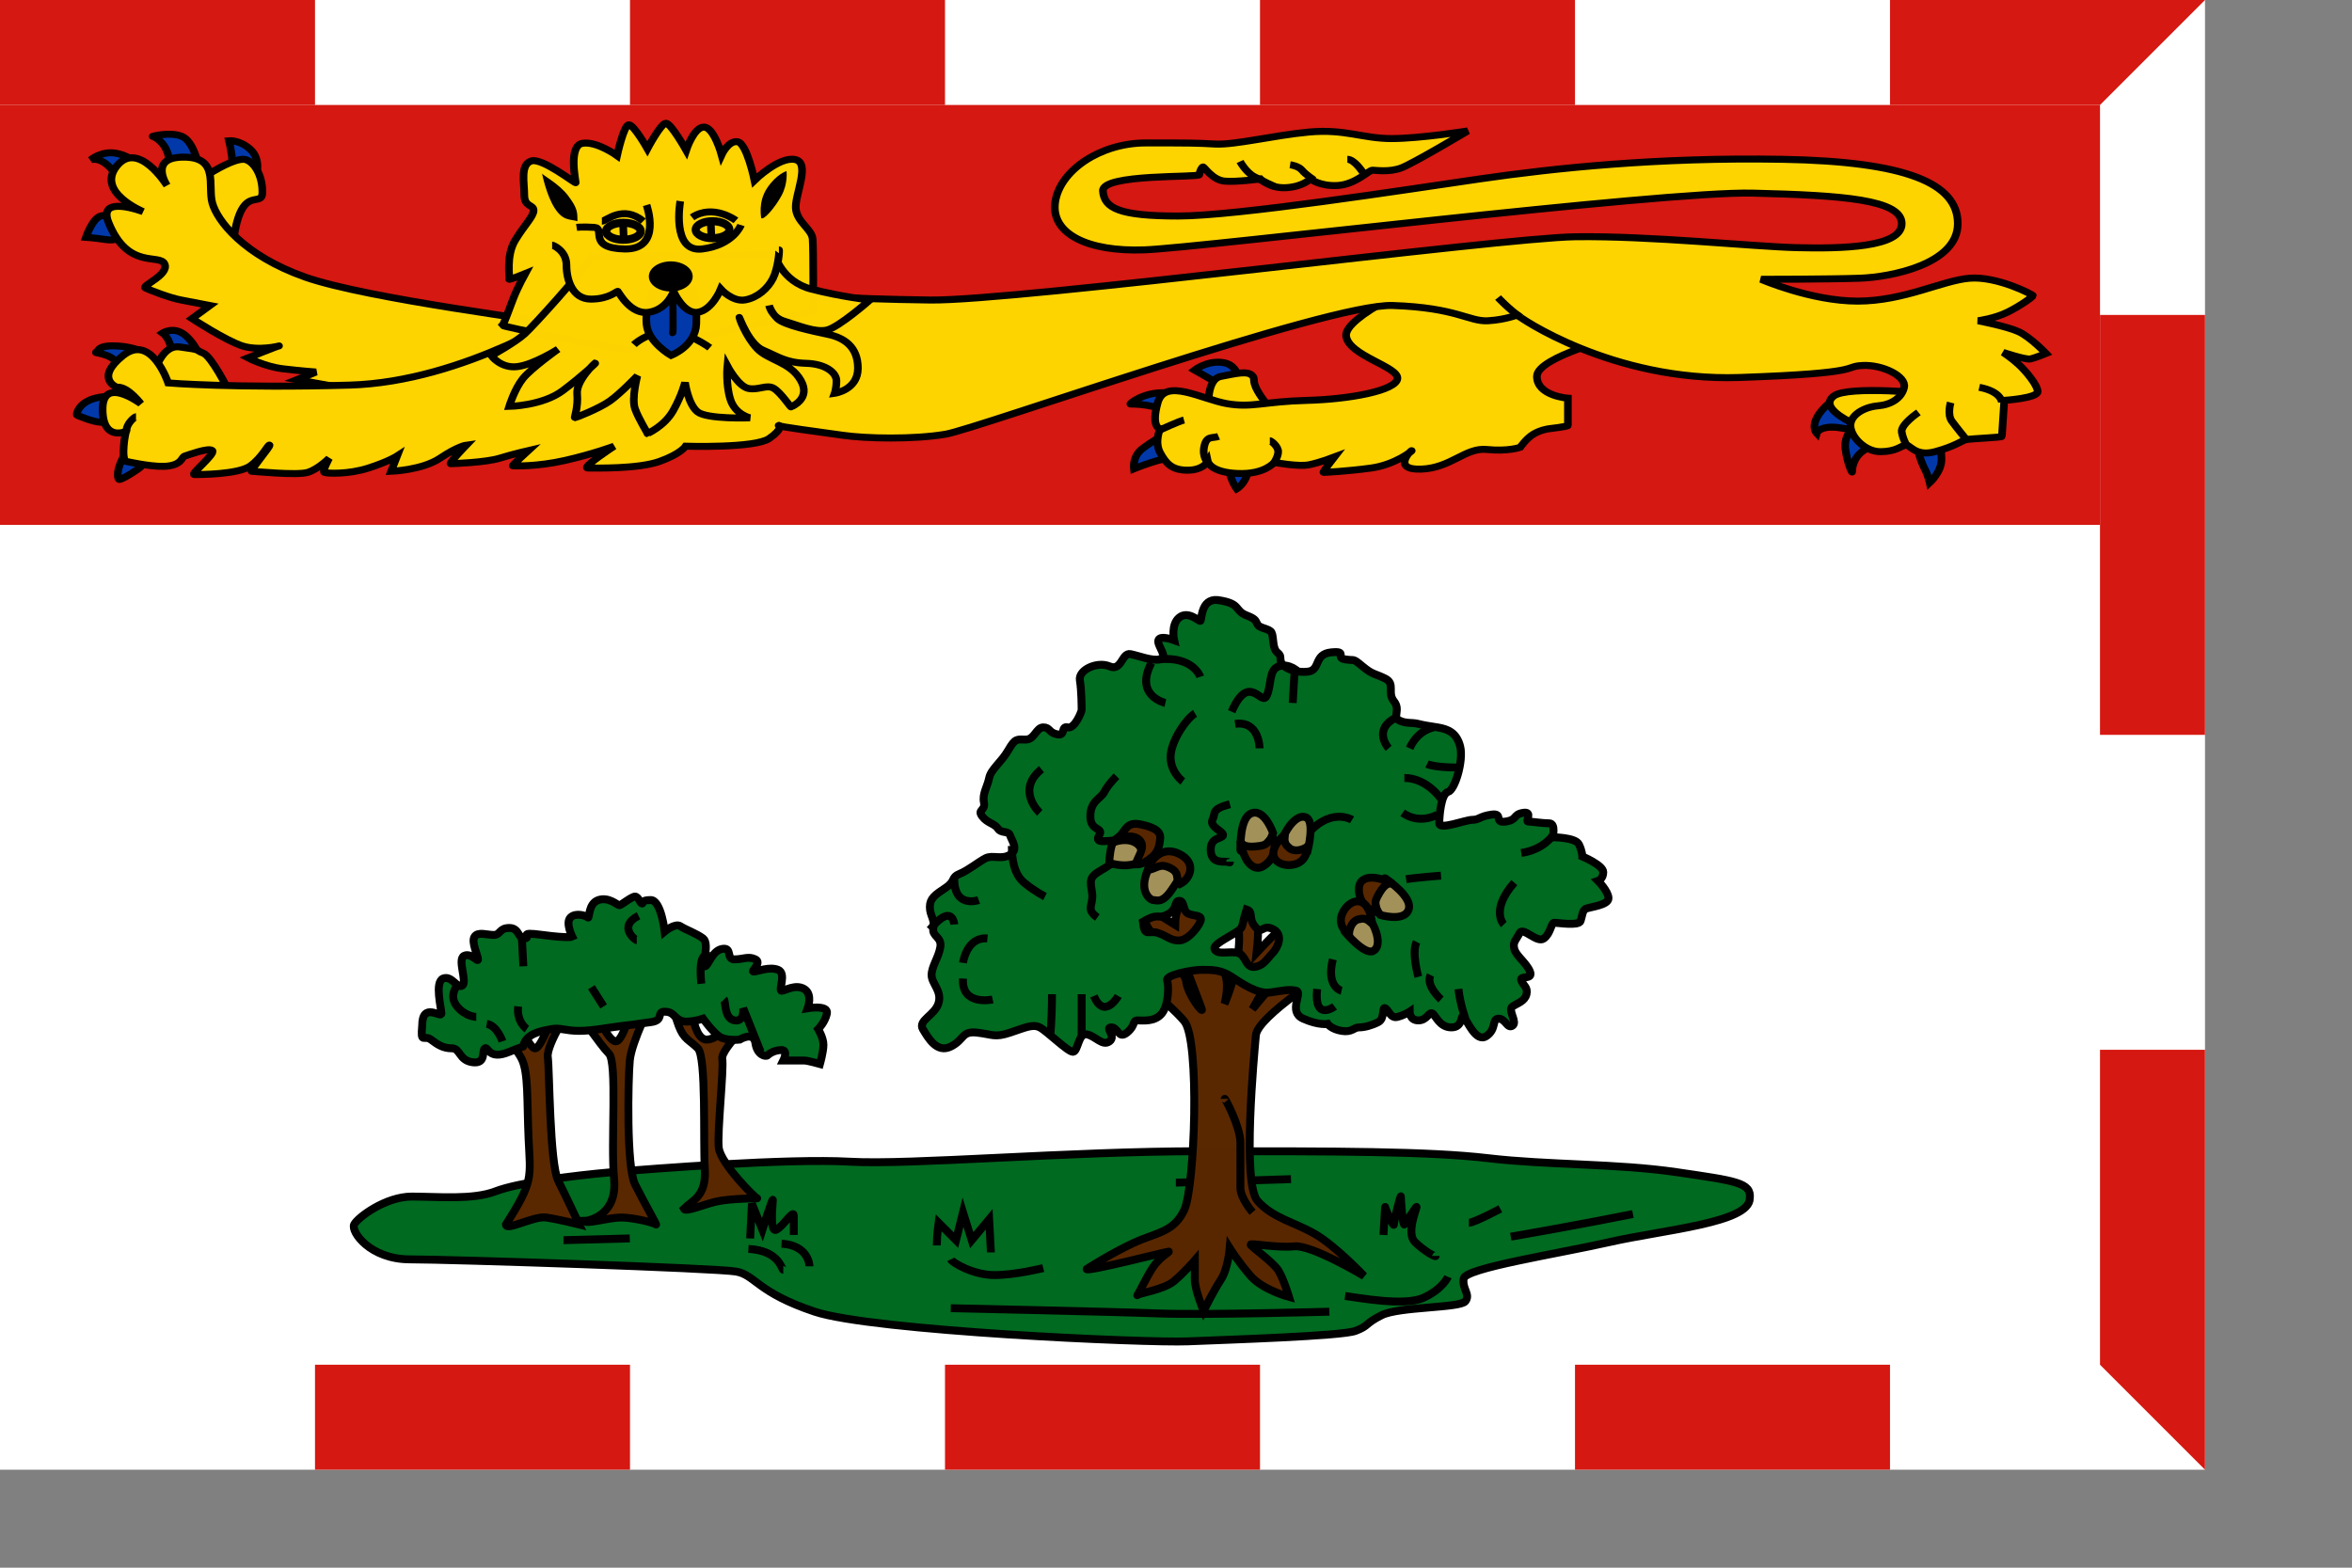 <?xml version="1.0" encoding="UTF-8" standalone="no"?>
<!DOCTYPE svg PUBLIC "-//W3C//DTD SVG 20010904//EN"
"http://www.w3.org/TR/2001/REC-SVG-20010904/DTD/svg10.dtd">
<!-- Created with Sodipodi ("http://www.sodipodi.com/") -->
<svg
   id="svg548"
   sodipodi:version="0.32"
   width="210mm"
   height="140mm"
   sodipodi:docbase="/home/scarlet/art"
   sodipodi:docname="canada_prince_edward_island.svg"
   xmlns="http://www.w3.org/2000/svg"
   xmlns:sodipodi="http://sodipodi.sourceforge.net/DTD/sodipodi-0.dtd"
   xmlns:inkscape="http://www.inkscape.org/namespaces/inkscape"
   xmlns:xlink="http://www.w3.org/1999/xlink"
   inkscape:version="0.39"
   xmlns:rdf="http://www.w3.org/1999/02/22-rdf-syntax-ns#"
   xmlns:cc="http://web.resource.org/cc/"
   xmlns:dc="http://purl.org/dc/elements/1.1/">
  <rect width="100%" height="100%" fill="#808080" stroke="none"/>
  <defs
     id="defs550" />
  <sodipodi:namedview
     id="base"
     showgrid="false"
     snaptogrid="false"
     inkscape:zoom="0.91470239"
     inkscape:cx="297.63779"
     inkscape:cy="198.42520"
     inkscape:window-width="640"
     inkscape:window-height="527"
     inkscape:window-x="0"
     inkscape:window-y="25" />
  <rect
     style="font-size:12;fill:#ffffff;fill-rule:evenodd;stroke-width:1pt;fill-opacity:1;"
     id="rect687"
     width="744.094"
     height="496.063"
     x="0"
     y="-0" />
  <g
     id="g819"
     transform="matrix(2,0,0,2,4.599997e-5,-14.173)">
    <rect
       style="font-size:12;fill:#d51810;fill-rule:evenodd;stroke-width:1pt;fill-opacity:0.996;"
       id="rect807"
       width="53.15"
       height="17.717"
       x="53.15"
       y="237.402" />
    <rect
       style="font-size:12;fill:#d51810;fill-rule:evenodd;stroke-width:1pt;fill-opacity:0.996;"
       id="rect808"
       width="53.15"
       height="17.717"
       x="159.449"
       y="237.402" />
    <rect
       style="font-size:12;fill:#d51810;fill-rule:evenodd;stroke-width:1pt;fill-opacity:0.996;"
       id="rect809"
       width="53.15"
       height="17.717"
       x="265.748"
       y="237.402" />
    <path
       style="font-size:12;fill:#d51810;fill-rule:evenodd;stroke-width:1pt;fill-opacity:0.996;"
       d="M 354.331 184.252 L 354.331 237.402 L 372.047 255.118 L 372.047 184.252 L 354.331 184.252 z "
       id="path811"
       sodipodi:nodetypes="ccccc" />
    <rect
       style="font-size:12;fill:#d51810;fill-rule:evenodd;stroke-width:1pt;fill-opacity:0.996;"
       id="rect812"
       width="17.717"
       height="70.866"
       x="354.331"
       y="60.236" />
    <path
       style="font-size:12;fill:#d51810;fill-rule:evenodd;stroke-width:1pt;fill-opacity:0.996;"
       d="M 318.898 -28.346 L 318.898 -10.63 L 354.331 -10.63 L 372.047 -28.346 L 318.898 -28.346 z "
       id="path814"
       sodipodi:nodetypes="ccccc"
       transform="translate(-3.814697e-4,35.433)" />
    <rect
       style="font-size:12;fill:#d51810;fill-rule:evenodd;stroke-width:1pt;fill-opacity:0.996;"
       id="rect815"
       width="53.15"
       height="17.717"
       x="212.598"
       y="7.087" />
    <rect
       style="font-size:12;fill:#d51810;fill-rule:evenodd;stroke-width:1pt;fill-opacity:0.996;"
       id="rect816"
       width="53.15"
       height="17.717"
       x="106.299"
       y="7.087" />
    <rect
       style="font-size:12;fill:#d51810;fill-rule:evenodd;stroke-width:1pt;fill-opacity:0.996;"
       id="rect817"
       width="53.15"
       height="17.717"
       x="-0"
       y="7.087" />
    <rect
       style="font-size:12;fill:#d51810;fill-rule:evenodd;stroke-width:1pt;fill-opacity:0.996;"
       id="rect818"
       width="354.331"
       height="70.866"
       x="-0"
       y="24.803" />
  </g>
  <g
     id="g605"
     transform="matrix(1.933,0,0,1.769,0.832,6.648)">
    <path
       style="fill:#0139ab;fill-opacity:1;fill-rule:evenodd;stroke:#000000;stroke-width:1pt;stroke-linecap:butt;stroke-linejoin:miter;stroke-opacity:1;"
       d="M 333.802,77.447 C 333.802,80.979 334.98,84.512 335.569,85.689 C 336.157,86.867 336.452,88.338 336.452,88.338 C 336.452,88.338 338.512,86.278 338.512,83.923 C 338.512,81.568 337.923,78.33 337.923,78.33"
       id="path595" />
    <path
       style="fill:#0139ab;fill-opacity:1;fill-rule:evenodd;stroke:#000000;stroke-width:1pt;stroke-linecap:butt;stroke-linejoin:miter;stroke-opacity:1;"
       d="M 323.206,77.447 C 323.206,77.742 321.439,79.213 321.734,81.862 C 322.028,84.512 322.911,86.572 322.911,86.278 C 322.911,85.984 322.911,83.629 324.972,82.157 C 327.032,80.685 330.27,79.802 330.27,79.802"
       id="path594" />
    <path
       style="fill:#0139ab;fill-opacity:1;fill-rule:evenodd;stroke:#000000;stroke-width:1pt;stroke-linecap:butt;stroke-linejoin:miter;stroke-opacity:1;"
       d="M 321.145,71.266 C 314.375,76.27 316.73,78.919 316.73,78.919 C 316.73,78.919 317.024,77.742 319.379,77.742 C 321.734,77.742 326.149,79.213 326.149,79.213"
       id="path593" />
    <path
       style="fill:#0139ab;fill-opacity:1;fill-rule:evenodd;stroke:#000000;stroke-width:1pt;stroke-linecap:butt;stroke-linejoin:miter;stroke-opacity:1;"
       d="M 213.999,81.862 C 213.41,86.572 215.47,89.516 215.47,89.516 C 215.47,89.516 217.825,88.044 217.531,84.217 C 217.236,80.391 215.765,78.33 215.765,78.33"
       id="path592" />
    <path
       style="fill:#0139ab;fill-opacity:1;fill-rule:evenodd;stroke:#000000;stroke-width:1pt;stroke-linecap:butt;stroke-linejoin:miter;stroke-opacity:1;"
       d="M 203.402,78.919 C 203.107,78.919 200.752,80.391 198.986,81.862 C 197.22,83.334 197.514,85.689 197.514,85.689 C 197.514,85.689 202.813,83.334 204.579,83.629 C 206.345,83.923 207.228,85.1 207.228,85.1"
       id="path591" />
    <path
       style="fill:#0139ab;fill-opacity:1;fill-rule:evenodd;stroke:#000000;stroke-width:1pt;stroke-linecap:butt;stroke-linejoin:miter;stroke-opacity:1;"
       d="M 205.168,71.56 C 200.164,70.088 196.631,73.326 196.926,73.326 C 197.22,73.326 201.93,73.326 202.813,75.092 C 203.696,76.858 206.051,78.919 206.051,78.919"
       id="path590" />
    <path
       style="fill:#0139ab;fill-opacity:1;fill-rule:evenodd;stroke:#000000;stroke-width:1pt;stroke-linecap:butt;stroke-linejoin:miter;stroke-opacity:1;"
       d="M 216.059,68.028 C 215.47,68.028 215.47,65.673 212.821,65.379 C 210.172,65.084 208.111,66.85 208.111,66.85 C 208.111,66.85 213.704,70.383 213.999,70.383 C 214.293,70.383 216.059,68.616 216.059,68.028 z "
       id="path589" />
    <path
       style="fill:#0139ab;fill-opacity:1;fill-rule:evenodd;stroke:#000000;stroke-width:1pt;stroke-linecap:butt;stroke-linejoin:miter;stroke-opacity:1;"
       d="M 40.068,29.652 C 40.484,27.155 39.547,23.096 39.547,23.096 C 39.547,23.096 41.42,22.888 43.294,24.761 C 45.167,26.634 44.334,29.652 44.334,29.652"
       id="path604" />
    <path
       style="fill:#0139ab;fill-opacity:1;fill-rule:evenodd;stroke:#000000;stroke-width:1pt;stroke-linecap:butt;stroke-linejoin:miter;stroke-opacity:1;"
       d="M 29.14,28.716 C 29.556,23.616 26.33,22.263 26.226,22.263 C 26.122,22.263 29.244,21.327 31.326,22.263 C 33.407,23.2 34.239,27.883 34.239,27.883"
       id="path603" />
    <path
       style="fill:#0139ab;fill-opacity:1;fill-rule:evenodd;stroke:#000000;stroke-width:1pt;stroke-linecap:butt;stroke-linejoin:miter;stroke-opacity:1;"
       d="M 20.19,30.277 C 17.692,25.698 15.403,26.738 15.403,26.738 C 15.403,26.738 17.276,24.969 19.878,25.49 C 22.479,26.01 24.769,28.404 24.769,28.299"
       id="path602" />
    <path
       style="fill:#0139ab;fill-opacity:1;fill-rule:evenodd;stroke:#000000;stroke-width:1pt;stroke-linecap:butt;stroke-linejoin:miter;stroke-opacity:1;"
       d="M 22.688,40.476 C 20.398,41.725 19.774,42.245 17.9,41.933 C 16.027,41.621 14.57,41.517 14.57,41.517 C 14.57,41.517 15.715,37.874 17.172,37.458 C 18.629,37.041 21.231,37.146 21.231,37.146"
       id="path601" />
    <path
       style="fill:#0139ab;fill-opacity:1;fill-rule:evenodd;stroke:#000000;stroke-width:1pt;stroke-linecap:butt;stroke-linejoin:miter;stroke-opacity:1;"
       d="M 29.436,63.318 C 29.436,60.963 27.964,59.786 27.964,59.786 C 27.964,59.786 30.025,58.314 32.085,60.374 C 34.146,62.435 35.029,65.673 35.029,65.673 L 35.029,65.673"
       id="path596" />
    <path
       style="fill:#0139ab;fill-opacity:1;fill-rule:evenodd;stroke:#000000;stroke-width:1pt;stroke-linecap:butt;stroke-linejoin:miter;stroke-opacity:1;"
       d="M 20.918,66.598 C 20.814,66.598 19.878,64.829 18.525,64.204 C 17.172,63.58 15.923,63.476 16.339,63.476 C 16.756,63.476 16.339,62.227 19.253,62.227 C 22.167,62.227 24.041,63.163 24.041,63.163"
       id="path600" />
    <path
       style="fill:#0139ab;fill-opacity:1;fill-rule:evenodd;stroke:#000000;stroke-width:1pt;stroke-linecap:butt;stroke-linejoin:miter;stroke-opacity:1;"
       d="M 19.774,71.906 C 13.425,71.489 12.801,75.34 13.009,75.444 C 13.217,75.548 15.611,76.693 17.068,76.797 C 18.525,76.901 19.774,76.797 19.774,76.797"
       id="path599" />
    <path
       style="fill:#0139ab;fill-opacity:1;fill-rule:evenodd;stroke:#000000;stroke-width:1pt;stroke-linecap:butt;stroke-linejoin:miter;stroke-opacity:1;"
       d="M 22.688,80.856 C 19.461,85.331 20.086,87.724 20.398,87.724 C 20.71,87.724 21.855,87.1 23.52,85.851 C 25.185,84.602 26.33,82.209 26.33,82.209"
       id="path598" />
    <path
       style="fill:#fdd400;fill-opacity:1;fill-rule:evenodd;stroke:#000000;stroke-width:1pt;stroke-linecap:butt;stroke-linejoin:miter;stroke-opacity:1;"
       d="M 25.315,71.266 C 25.609,71.266 26.787,61.846 30.908,62.435 C 35.029,63.024 33.557,63.024 35.029,63.612 C 36.5,64.201 39.444,70.677 39.444,70.677"
       id="path597"
       sodipodi:nodetypes="cccc" />
    <path
       style="fill:#fdd400;fill-opacity:1;fill-rule:evenodd;stroke:#000000;stroke-width:1pt;stroke-linecap:butt;stroke-linejoin:miter;stroke-opacity:1;"
       d="M 322.621,76.799 C 321.996,76.383 317.209,73.885 319.707,71.804 C 322.204,69.722 336.983,71.387 336.983,71.387"
       id="path577"
       sodipodi:nodetypes="ccc" />
    <path
       style="fill:#fdd400;fill-opacity:1;fill-rule:evenodd;stroke:#000000;stroke-width:1pt;stroke-linecap:butt;stroke-linejoin:miter;stroke-opacity:1;"
       d="M 225.418,76.175 C 223.753,75.55 221.88,75.342 219.798,72.012 C 217.717,68.681 218.966,68.681 218.133,67.849 C 217.301,67.016 215.635,67.433 212.721,68.057 C 209.807,68.681 210.64,75.342 210.64,75.342"
       id="path578" />
    <path
       style="fill:#fdd400;fill-opacity:1;fill-rule:evenodd;stroke:#000000;stroke-width:1pt;stroke-linecap:butt;stroke-linejoin:miter;stroke-opacity:1;"
       d="M 250.187,49.116 C 248.522,49.741 234.16,56.609 234.576,60.356 C 234.993,64.102 243.735,66.184 243.527,68.473 C 243.318,70.763 235.201,72.428 227.708,72.636 C 220.215,72.844 218.133,74.093 213.762,73.261 C 209.391,72.428 202.939,68.265 201.69,73.052 C 200.441,77.84 202.106,78.048 202.106,78.048 C 202.106,78.048 201.066,80.546 202.106,82.627 C 203.147,84.709 204.188,85.957 206.893,85.957 C 209.599,85.957 210.432,84.292 210.432,84.292 C 210.432,84.292 210.848,86.374 215.635,86.582 C 220.423,86.79 221.88,84.5 222.088,84.5 C 222.296,84.5 226.251,85.333 228.124,84.917 C 229.997,84.5 232.495,83.46 232.495,83.46 C 232.495,83.46 230.414,86.374 230.622,86.374 C 230.83,86.374 234.785,86.165 238.947,85.541 C 243.11,84.917 246.232,82.211 246.024,82.211 C 245.816,82.211 242.486,85.957 247.689,85.749 C 252.893,85.541 255.391,81.586 259.137,82.003 C 262.884,82.419 264.965,81.586 264.965,81.586 C 264.965,81.586 266.006,79.921 267.255,79.089 C 268.504,78.256 269.961,78.048 269.961,78.048 C 269.961,78.048 273.291,77.632 273.291,77.424 C 273.291,77.215 273.291,72.22 273.291,72.22 C 273.291,72.22 267.879,71.804 267.879,68.057 C 267.879,64.311 282.449,60.356 282.449,60.356 L 250.187,49.116 z "
       id="path579" />
    <path
       style="fill:#fdd400;fill-opacity:1;fill-rule:evenodd;stroke:#000000;stroke-width:1pt;stroke-linecap:butt;stroke-linejoin:miter;stroke-opacity:1;"
       d="M 39.963,46.618 C 40.796,29.551 45.375,36.628 45.375,32.881 C 45.375,29.134 43.502,26.637 42.045,26.637 C 38.715,26.637 30.389,33.714 30.389,33.714"
       id="path587"
       sodipodi:nodetypes="cccc" />
    <path
       style="fill:#fdd400;fill-opacity:1;fill-rule:evenodd;stroke:#000000;stroke-width:1pt;stroke-linecap:butt;stroke-linejoin:miter;stroke-opacity:1;"
       d="M 98.035,58.274 C 95.954,57.651 63.691,53.28 52.868,49.117 C 42.045,44.954 37.466,38.294 36.633,34.964 C 35.8,31.633 37.882,26.222 31.638,26.222 C 25.393,26.222 28.724,31.633 28.724,31.633 C 28.724,31.633 23.728,22.891 19.982,27.887 C 16.235,32.882 24.561,36.629 24.561,36.629 C 24.561,36.629 16.506,33.275 18.525,38.71 C 21.918,47.845 27.475,44.538 28.307,46.62 C 29.14,48.701 24.145,50.782 24.977,51.199 C 25.81,51.615 29.14,53.072 31.221,53.488 C 33.303,53.905 36.217,54.529 36.217,54.529 L 33.095,57.026 C 33.095,57.026 38.923,61.188 41.837,62.229 C 44.751,63.27 48.497,62.229 48.289,62.229 C 48.081,62.229 42.877,64.519 42.877,64.519 C 42.877,64.519 45.791,66.184 48.913,66.6 C 52.036,67.016 54.741,67.225 54.741,67.225 L 51.411,68.681 L 96.37,77.632 L 98.035,58.274 z "
       id="path572"
       sodipodi:nodetypes="cccccccsccccccccccccc" />
    <path
       style="fill:#fdd400;fill-opacity:1;fill-rule:evenodd;stroke:#000000;stroke-width:1pt;stroke-linecap:butt;stroke-linejoin:miter;stroke-opacity:1;"
       d="M 100.949,54.944 C 99.908,55.152 80.759,69.098 60.569,69.722 C 40.38,70.347 28.932,69.306 28.932,69.306 C 28.932,69.306 26.018,59.731 21.022,64.102 C 16.027,68.473 19.982,70.138 19.982,70.138 C 19.982,70.138 20.814,69.93 22.063,70.971 C 23.312,72.012 24.145,73.261 24.145,73.261 C 24.145,73.261 17.484,67.849 17.484,74.301 C 17.484,80.754 21.855,78.464 21.647,78.464 C 21.439,78.464 20.606,84.084 21.647,84.292 C 22.688,84.5 26.85,85.541 29.14,85.125 C 31.43,84.709 31.221,83.46 31.846,83.251 C 32.47,83.043 36.009,81.586 36.633,82.211 C 37.258,82.835 32.678,86.79 33.511,86.79 C 34.343,86.79 41.212,86.79 43.294,85.125 C 45.375,83.46 46.416,80.962 46.624,81.17 C 46.832,81.378 43.086,86.165 43.502,86.165 C 43.918,86.165 51.411,86.998 53.284,86.374 C 55.158,85.749 57.031,83.668 57.031,83.668 C 57.031,83.668 55.782,86.165 56.198,86.374 C 56.615,86.582 60.361,86.79 63.9,85.541 C 67.438,84.292 68.895,83.251 68.895,83.251 L 67.854,86.165 C 67.854,86.165 73.266,85.957 76.388,83.668 C 79.51,81.378 80.967,81.17 80.967,81.17 C 80.967,81.17 77.845,84.709 78.261,84.709 C 78.678,84.709 84.298,84.5 86.795,83.668 C 89.293,82.835 91.791,82.211 91.791,82.211 C 91.791,82.211 88.877,85.125 89.085,85.125 C 89.293,85.125 93.248,85.333 98.243,84.084 C 103.239,82.835 106.777,81.378 106.777,81.378 C 106.777,81.378 100.949,85.541 102.198,85.541 C 103.447,85.541 110.94,85.749 114.686,84.292 C 118.433,82.835 119.266,81.378 119.266,81.378 C 119.266,81.378 131.338,81.795 133.836,79.921 C 136.333,78.048 135.709,77.215 135.501,77.424 C 135.293,77.632 142.786,78.672 146.74,79.297 C 150.695,79.921 159.021,80.129 164.641,79.089 C 170.26,78.048 231.454,54.112 242.694,54.528 C 253.934,54.944 256.015,57.65 259.345,57.442 C 262.676,57.234 264.549,56.193 264.549,56.401 C 264.549,56.609 280.992,69.098 303.263,68.265 C 325.535,67.433 321.164,66.184 324.702,65.976 C 328.24,65.768 332.403,68.057 331.987,70.138 C 331.571,72.22 329.697,73.469 327.408,73.677 C 325.118,73.885 322.621,75.342 322.621,77.424 C 322.621,79.505 325.118,82.419 327.824,82.419 C 330.53,82.419 331.363,81.378 332.195,81.17 C 333.028,80.962 333.86,83.46 337.399,82.419 C 340.937,81.378 341.978,80.338 342.81,80.129 C 343.643,79.921 349.055,79.713 349.055,79.505 C 349.055,79.297 349.471,72.636 349.471,72.636 C 349.471,72.636 355.299,72.22 355.299,70.971 C 355.299,69.722 353.218,67.016 351.969,65.768 C 350.72,64.519 349.263,63.478 349.263,63.478 C 349.263,63.478 353.218,64.935 354.05,64.727 C 354.883,64.519 356.756,63.686 356.756,63.686 C 356.756,63.686 354.05,60.564 351.969,59.523 C 349.887,58.483 344.892,57.442 344.892,57.442 C 344.892,57.442 347.806,57.026 350.095,55.777 C 352.385,54.528 354.466,52.863 354.466,52.654 C 354.466,52.446 348.222,48.908 343.435,49.324 C 338.648,49.741 331.987,53.695 323.869,53.695 C 315.752,53.695 307.01,49.532 307.01,49.532 C 307.01,49.532 318.874,49.532 324.286,49.324 C 329.697,49.116 341.353,46.618 341.353,38.917 C 341.353,31.216 332.403,27.053 310.756,26.637 C 289.11,26.221 271.001,28.302 257.888,30.383 C 244.775,32.465 215.427,37.46 205.228,37.46 C 195.029,37.46 192.323,36.003 192.115,32.673 C 191.907,29.343 208.975,30.175 208.975,29.551 C 208.975,28.926 209.391,28.094 209.599,28.094 C 209.807,28.094 211.264,30.591 213.346,30.8 C 215.427,31.008 219.59,30.383 219.59,30.383 C 219.59,30.383 221.255,32.257 224.169,32.048 C 227.083,31.84 228.332,30.383 228.332,30.383 C 228.332,30.383 229.997,31.84 233.119,31.632 C 236.242,31.424 238.531,28.718 239.156,28.718 C 239.78,28.718 242.07,29.134 244.151,28.302 C 246.232,27.469 255.807,21.225 255.807,21.225 C 255.807,21.225 247.481,22.682 242.486,22.682 C 237.49,22.682 234.368,20.809 228.124,21.433 C 221.88,22.058 215.219,23.931 211.681,23.723 C 208.142,23.515 207.518,23.515 199.608,23.515 C 191.699,23.515 184.622,28.718 183.79,34.754 C 182.957,40.791 189.41,44.329 199.4,43.913 C 209.391,43.496 289.734,32.673 305.553,33.089 C 321.372,33.505 331.571,34.338 331.571,38.917 C 331.571,43.496 320.955,43.704 313.254,43.496 C 305.553,43.288 287.653,41.207 274.54,41.415 C 261.427,41.623 177.129,53.695 161.935,53.487 C 146.74,53.279 137.374,52.446 137.374,52.238 C 137.374,52.03 100.949,55.361 100.949,54.944 z "
       id="path573" />
    <path
       style="fill:#fdd400;fill-opacity:0.996;fill-rule:evenodd;stroke:#000000;stroke-width:1pt;stroke-linecap:butt;stroke-linejoin:miter;stroke-opacity:1;"
       d="M 87.277,58.318 C 87.571,58.023 88.454,55.227 89.19,53.166 C 89.926,51.106 91.251,48.457 91.251,48.457 C 91.251,48.457 88.307,49.781 88.454,49.487 C 88.602,49.193 87.866,45.072 89.485,42.128 C 91.104,39.184 92.722,37.566 92.722,36.388 C 92.722,35.211 91.104,35.799 91.104,33.444 C 91.104,31.09 90.368,27.704 92.281,26.969 C 94.194,26.233 100.081,31.384 100.081,31.09 C 100.081,30.795 98.757,24.025 101.259,23.584 C 103.761,23.142 107.293,25.938 107.293,25.938 C 107.293,25.938 108.471,20.051 109.354,20.051 C 110.237,20.051 112.592,24.614 112.592,24.614 C 112.592,24.614 114.947,19.757 115.83,19.757 C 116.713,19.757 119.362,24.908 119.362,24.908 C 119.362,24.908 120.686,20.493 122.453,20.493 C 124.219,20.493 125.543,25.791 125.543,25.791 C 125.543,25.791 126.721,22.995 128.34,23.289 C 129.959,23.584 131.283,30.648 131.283,30.648 C 131.283,30.648 135.552,26.085 138.348,26.674 C 141.144,27.263 138.348,33.297 138.495,35.947 C 138.642,38.596 141.292,39.92 141.439,41.834 C 141.586,43.747 141.586,55.669 141.439,55.669 C 141.291,55.669 111.856,63.322 108.471,62.88 C 105.086,62.439 87.424,58.612 87.277,58.318 z "
       id="path554"
       sodipodi:nodetypes="ccccccccccccccccccccccccc" />
    <path
       style="fill:#fdd400;fill-opacity:0.996;fill-rule:evenodd;stroke:#000000;stroke-width:1pt;stroke-linecap:butt;stroke-linejoin:miter;stroke-opacity:1;"
       d="M 102.926,45.164 C 100.844,48.6 92.831,58.279 91.166,59.944 C 89.501,61.609 85.338,64.107 85.338,64.107 C 85.338,64.107 87.003,66.604 89.917,66.188 C 92.831,65.772 96.994,62.858 96.994,62.858 C 96.994,62.858 92.311,66.498 90.854,68.475 C 89.397,70.453 88.46,73.783 88.46,73.783 C 88.46,73.783 94.288,73.679 97.827,70.765 C 101.365,67.851 103.655,65.457 103.551,65.457 C 103.447,65.457 100.116,68.892 100.324,71.39 C 100.533,73.887 99.804,75.969 99.908,75.969 C 100.012,75.969 104.175,74.2 106.048,72.743 C 107.922,71.285 110.836,67.955 110.836,67.955 C 110.836,67.955 109.795,72.222 110.419,74.2 C 111.044,76.177 112.709,78.987 112.605,78.987 C 112.501,78.987 115.519,77.634 117.08,74.616 C 118.641,71.598 119.161,69.204 119.161,69.204 C 119.161,69.204 119.682,73.367 121.347,74.824 C 123.012,76.281 130.505,75.969 130.505,75.969 C 130.505,75.969 127.903,75.344 127.071,72.43 C 126.238,69.516 126.55,66.082 126.55,66.082 C 126.55,66.082 128.424,69.933 130.193,70.349 C 131.962,70.765 133.419,69.516 134.668,70.349 C 135.917,71.181 137.582,73.991 137.686,73.887 C 137.79,73.783 141.224,72.326 139.351,68.788 C 137.478,65.249 133.731,65.041 131.754,62.752 C 129.776,60.462 128.632,56.924 128.632,56.82 C 128.632,56.716 130.297,61.919 132.795,63.064 C 135.292,64.209 136.749,65.457 140.288,65.562 C 143.826,65.666 145.595,67.435 145.595,68.892 C 145.595,70.349 145.283,71.285 145.283,71.285 C 145.283,71.285 149.342,70.661 149.342,66.498 C 149.342,62.335 146.844,60.67 144.138,60.046 C 141.432,59.421 136.437,58.277 135.292,57.028 C 134.147,55.779 133.835,54.53 133.835,54.53 C 133.835,54.53 134.251,56.82 136.541,57.548 C 138.831,58.277 141.849,59.734 143.93,59.213 C 146.012,58.693 151.423,53.489 151.423,53.489 C 151.423,53.489 146.428,52.865 141.224,51.408 C 136.021,49.951 134.815,44.856 134.815,44.856 L 102.926,45.164 z "
       id="path552"
       sodipodi:nodetypes="ccccccccccccccccccccccccccccccccccccccccc" />
    <path
       style="fill:none;fill-opacity:1;fill-rule:evenodd;stroke:#000000;stroke-width:1pt;stroke-linecap:butt;stroke-linejoin:miter;stroke-opacity:1;"
       d="M 110.237,61.997 C 110.237,61.997 112.444,59.642 115.977,59.495 C 119.509,59.348 123.483,62.586 123.483,62.586"
       id="path568" />
    <path
       style="fill:#0139ab;fill-opacity:1;fill-rule:evenodd;stroke:#000000;stroke-width:1pt;stroke-linecap:butt;stroke-linejoin:miter;stroke-opacity:1;"
       d="M 113.622,52.725 C 113.622,53.166 112.297,55.521 112.592,58.906 C 112.886,62.291 116.86,64.793 116.86,64.793 C 116.86,64.793 121.128,63.027 121.275,58.759 C 121.422,54.491 120.686,52.136 120.686,52.136 L 113.622,52.725 z "
       id="path566"
       transform="translate(-0.147,-0.736)" />
    <path
       style="fill:none;fill-opacity:1;fill-rule:evenodd;stroke:#000000;stroke-width:1.25;stroke-linecap:round;stroke-linejoin:miter;stroke-opacity:1;"
       d="M 116.565,51.989 C 116.565,51.989 116.713,59.642 116.565,59.642"
       id="path567"
       transform="translate(0.442,0.147)" />
    <path
       style="fill:#fdd400;fill-opacity:0.996;fill-rule:evenodd;stroke:#000000;stroke-width:1pt;stroke-linecap:butt;stroke-linejoin:miter;stroke-opacity:1;"
       d="M 95.96,43.011 C 96.108,43.011 98.463,44.041 98.463,46.838 C 98.463,49.634 99.493,53.314 102.731,53.314 C 105.969,53.314 107.293,51.695 107.44,51.842 C 107.588,51.989 109.648,56.404 112.886,55.816 C 116.124,55.227 117.154,51.842 117.154,51.842 C 117.154,51.842 118.92,56.257 121.422,55.816 C 123.924,55.374 125.396,51.4 125.396,51.4 C 125.396,51.4 127.457,53.902 129.664,53.461 C 131.872,53.019 133.638,51.253 134.521,49.34 C 135.404,47.426 135.699,43.894 135.552,43.894"
       id="path553"
       sodipodi:nodetypes="ccccccccccc"
       transform="translate(0,-3.051758e-5)" />
    <path
       style="fill:none;fill-opacity:1;fill-rule:evenodd;stroke:#000000;stroke-width:1pt;stroke-linecap:butt;stroke-linejoin:miter;stroke-opacity:1;"
       d="M 112.444,35.358 C 112.444,35.358 115.241,43.894 108.618,43.747 C 101.995,43.6 105.38,39.773 103.319,39.626 C 101.259,39.479 100.229,39.626 100.229,39.626"
       id="path555" />
    <path
       style="fill:none;fill-opacity:1;fill-rule:evenodd;stroke:#000000;stroke-width:1pt;stroke-linecap:butt;stroke-linejoin:miter;stroke-opacity:1;"
       d="M 118.332,34.622 C 118.332,34.622 116.713,44.483 122.158,43.747 C 127.604,43.011 128.928,39.184 128.928,39.184"
       id="path556" />
    <path
       style="fill:#000000;fill-opacity:0.996;fill-rule:evenodd;stroke:none;stroke-width:1pt;stroke-linecap:butt;stroke-linejoin:miter;stroke-opacity:1;"
       d="M 94.194,29.323 C 94.194,29.323 94.93,33.445 96.402,35.947 C 97.874,38.449 99.051,38.007 100.376,38.449 C 100.376,36.682 100.376,35.947 98.757,33.592 C 97.138,31.237 94.194,29.618 94.194,29.323 z "
       id="path557"
       sodipodi:nodetypes="ccccc" />
    <path
       style="fill:#000000;fill-opacity:0.996;fill-rule:evenodd;stroke:none;stroke-width:1pt;stroke-linecap:butt;stroke-linejoin:miter;stroke-opacity:1;"
       d="M 132.461,37.86 C 132.461,37.713 131.872,34.769 133.491,32.12 C 135.11,29.471 136.876,28.882 136.876,28.882 C 136.876,28.882 137.17,31.237 135.993,33.592 C 134.816,35.947 132.902,38.301 132.461,37.86 z "
       id="path558" />
    <path
       style="fill:none;fill-opacity:1;fill-rule:evenodd;stroke:#000000;stroke-width:1pt;stroke-linecap:butt;stroke-linejoin:miter;stroke-opacity:1;"
       d="M 104.644,38.449 C 105.38,38.449 108.323,35.211 111.855,38.449"
       id="path559"
       sodipodi:nodetypes="cc" />
    <path
       style="fill:none;fill-opacity:1;fill-rule:evenodd;stroke:#000000;stroke-width:1pt;stroke-linecap:butt;stroke-linejoin:miter;stroke-opacity:1;"
       d="M 120.392,37.713 C 124.072,35.063 128.045,38.301 128.045,38.301"
       id="path560"
       sodipodi:nodetypes="cc" />
    <path
       transform="matrix(1.079,0,0,1.158,-8.637,-7.31)"
       style="font-size:12;fill:none;fill-rule:evenodd;stroke:#000000;stroke-width:1pt;"
       d="M 111.267,41.171 C 111.267,41.943 110.014,42.569 108.471,42.569 C 106.927,42.569 105.674,41.943 105.674,41.171 C 105.674,40.4 106.927,39.773 108.471,39.773 C 110.014,39.773 111.267,40.4 111.267,41.171 z "
       id="path570" />
    <path
       transform="matrix(1.053,0,0,1.158,9.745,-7.604)"
       style="font-size:12;fill:none;fill-rule:evenodd;stroke:#000000;stroke-width:1pt;"
       d="M 111.267,41.171 C 111.267,41.943 110.014,42.569 108.471,42.569 C 106.927,42.569 105.674,41.943 105.674,41.171 C 105.674,40.4 106.927,39.773 108.471,39.773 C 110.014,39.773 111.267,40.4 111.267,41.171 z "
       id="path571" />
    <path
       style="fill:none;fill-opacity:1;fill-rule:evenodd;stroke:#000000;stroke-width:1pt;stroke-linecap:butt;stroke-linejoin:miter;stroke-opacity:1;"
       d="M 108.323,38.301 C 108.323,38.449 108.471,42.128 108.471,42.128"
       id="path564" />
    <path
       style="fill:none;fill-opacity:1;fill-rule:evenodd;stroke:#000000;stroke-width:1pt;stroke-linecap:butt;stroke-linejoin:miter;stroke-opacity:1;"
       d="M 123.63,38.154 L 123.777,41.834"
       id="path565" />
    <path
       sodipodi:type="arc"
       style="fill:#000000;fill-opacity:1;fill-rule:evenodd;stroke:none;stroke-width:1pt;stroke-linecap:butt;stroke-linejoin:miter;stroke-opacity:1;"
       id="path569"
       d="M 123.483 49.413 A 4.342 3.312 0 1 0 114.799,49.413 A 4.342 3.312 0 1 0 123.483 49.413 z"
       sodipodi:cx="119.14111"
       sodipodi:cy="49.413345"
       sodipodi:rx="4.3417702"
       sodipodi:ry="3.3115389"
       transform="matrix(0.881,0,0,0.867,11.707,6.146)" />
    <path
       style="fill:none;fill-opacity:1;fill-rule:evenodd;stroke:#000000;stroke-width:1pt;stroke-linecap:butt;stroke-linejoin:miter;stroke-opacity:1;"
       d="M 340.105,73.052 C 340.105,73.052 339.48,75.342 340.313,76.591 C 341.145,77.84 343.019,80.338 343.019,80.338"
       id="path574" />
    <path
       style="fill:none;fill-opacity:1;fill-rule:evenodd;stroke:#000000;stroke-width:1pt;stroke-linecap:butt;stroke-linejoin:miter;stroke-opacity:1;"
       d="M 334.485,74.926 C 334.485,74.926 331.363,77.215 331.571,78.672 C 331.779,80.129 332.611,81.586 332.611,81.586"
       id="path575" />
    <path
       style="fill:none;fill-opacity:1;fill-rule:evenodd;stroke:#000000;stroke-width:1pt;stroke-linecap:butt;stroke-linejoin:miter;stroke-opacity:1;"
       d="M 345.1,70.138 C 349.055,70.971 349.055,73.052 349.055,73.052"
       id="path576" />
    <path
       style="fill:none;fill-opacity:1;fill-rule:evenodd;stroke:#000000;stroke-width:1pt;stroke-linecap:butt;stroke-linejoin:miter;stroke-opacity:1;"
       d="M 206.269,76.383 C 205.436,76.591 202.106,78.256 202.106,78.256"
       id="path580" />
    <path
       style="fill:none;fill-opacity:1;fill-rule:evenodd;stroke:#000000;stroke-width:1pt;stroke-linecap:butt;stroke-linejoin:miter;stroke-opacity:1;"
       d="M 212.305,79.505 C 211.264,79.921 210.224,79.297 209.807,81.378 C 209.391,83.46 210.432,84.5 210.432,84.5"
       id="path581" />
    <path
       style="fill:none;fill-opacity:1;fill-rule:evenodd;stroke:#000000;stroke-width:1pt;stroke-linecap:butt;stroke-linejoin:miter;stroke-opacity:1;"
       d="M 221.255,80.338 C 221.463,80.338 222.712,81.378 222.712,82.419 C 222.712,83.46 221.88,84.709 221.88,84.709"
       id="path582" />
    <path
       style="fill:none;fill-opacity:1;fill-rule:evenodd;stroke:#000000;stroke-width:1pt;stroke-linecap:butt;stroke-linejoin:miter;stroke-opacity:1;"
       d="M 216.052,27.053 C 216.052,27.053 217.092,29.135 218.549,29.967 C 220.006,30.8 222.088,31.84 222.088,31.84"
       id="path583" />
    <path
       style="fill:none;fill-opacity:1;fill-rule:evenodd;stroke:#000000;stroke-width:1pt;stroke-linecap:butt;stroke-linejoin:miter;stroke-opacity:1;"
       d="M 224.794,27.677 C 224.794,27.677 226.251,27.886 226.875,28.718 C 227.5,29.551 228.957,30.591 228.957,30.591"
       id="path584" />
    <path
       style="fill:none;fill-opacity:1;fill-rule:evenodd;stroke:#000000;stroke-width:1pt;stroke-linecap:butt;stroke-linejoin:miter;stroke-opacity:1;"
       d="M 234.785,26.637 C 236.033,26.637 237.49,29.134 237.49,29.134"
       id="path585" />
    <path
       style="fill:none;fill-opacity:1;fill-rule:evenodd;stroke:#000000;stroke-width:1pt;stroke-linecap:butt;stroke-linejoin:miter;stroke-opacity:1;"
       d="M 23.104,74.926 C 22.896,74.926 21.439,76.175 21.439,77.632"
       id="path586"
       transform="translate(0.208,0.833)"
       sodipodi:nodetypes="cc" />
    <path
       style="fill:none;fill-opacity:1;fill-rule:evenodd;stroke:#000000;stroke-width:1pt;stroke-linecap:butt;stroke-linejoin:miter;stroke-opacity:1;"
       d="M 265.044,56.794 C 262.98,55.233 261.095,53.017 261.095,53.017"
       id="path588"
       sodipodi:nodetypes="cc" />
  </g>
  <g
     id="g734"
     transform="matrix(2,0,0,2,4.599997e-5,-14.173)">
    <path
       style="fill:#006a20;fill-rule:evenodd;stroke:black;stroke-opacity:1;stroke-width:1pt;stroke-linejoin:miter;stroke-linecap:butt;fill-opacity:1;"
       d="M 295.242 209.318 C 295.242 213.439 280.819 214.616 271.693 216.677 C 262.568 218.737 247.262 221.092 246.967 222.858 C 246.673 224.624 248.145 225.507 247.262 226.685 C 246.379 227.862 236.076 227.568 233.132 229.04 C 230.189 230.512 231.072 230.806 228.717 231.689 C 226.362 232.572 207.523 233.161 200.459 233.455 C 193.394 233.75 147.18 231.689 137.466 228.451 C 127.752 225.213 127.457 222.269 124.22 221.681 C 120.982 221.092 75.945 219.62 69.174 219.62 C 62.404 219.62 59.166 214.911 59.755 213.733 C 60.344 212.556 65.053 209.023 69.469 209.023 C 73.884 209.023 79.771 209.612 83.598 208.14 C 87.425 206.669 96.55 205.491 103.32 204.902 C 110.09 204.314 133.05 202.548 143.353 203.136 C 153.655 203.725 180.148 201.37 202.813 201.37 C 225.479 201.37 241.08 201.37 251.088 202.548 C 261.097 203.725 272.871 203.431 282.879 204.902 C 292.887 206.374 295.537 206.669 295.242 209.318 z "
       id="path658" />
    <path
       style="fill:#592800;fill-rule:evenodd;stroke:black;stroke-opacity:1;stroke-width:1pt;stroke-linejoin:miter;stroke-linecap:butt;fill-opacity:1;"
       d="M 85.364 213.733 C 90.074 206.374 89.485 205.785 89.191 199.31 C 88.896 192.834 89.191 188.124 88.013 185.769 C 86.836 183.414 83.009 179.882 83.009 179.882 C 83.009 179.882 87.13 177.233 86.836 177.233 C 86.542 177.233 89.191 184.297 90.368 184.003 C 91.546 183.708 93.901 176.644 93.901 176.644 L 96.55 176.644 C 96.55 176.644 92.134 183.414 92.429 185.475 C 92.723 187.535 92.723 203.43 94.195 206.374 C 95.667 209.318 97.727 213.733 97.727 213.733 C 97.727 213.733 94.195 212.85 92.134 212.556 C 90.074 212.261 85.364 214.911 85.364 213.733 z "
       id="path671" />
    <path
       style="fill:none;fill-rule:evenodd;stroke:black;stroke-opacity:1;stroke-width:1pt;stroke-linejoin:miter;stroke-linecap:butt;fill-opacity:1;"
       d="M 198.398 206.669 C 199.281 206.669 217.826 206.08 217.826 206.08 "
       id="path670" />
    <path
       style="fill:#592800;fill-rule:evenodd;stroke:black;stroke-opacity:1;stroke-width:1pt;stroke-linejoin:miter;stroke-linecap:butt;fill-opacity:0.996;"
       d="M 183.975 220.209 C 183.975 220.209 188.095 217.56 191.922 215.794 C 195.749 214.027 198.692 214.027 200.459 210.201 C 202.225 206.374 203.108 181.648 200.459 178.41 C 197.809 175.172 188.684 168.107 188.684 168.402 C 188.684 168.696 194.277 165.753 194.277 166.047 C 194.277 166.341 200.459 169.285 200.753 171.64 C 201.047 173.995 203.696 177.233 203.402 176.35 C 203.108 175.466 201.91 172.473 200.732 169.235 C 199.555 165.997 194.595 165.015 193.762 161.164 C 197.196 160.488 194.195 159.282 198.907 162.133 C 198.934 157.178 202.303 157.738 202.45 157.885 C 202.744 158.179 203.679 167.254 206.271 169.08 C 208.632 170.566 207.229 175.466 207.229 175.466 C 207.229 175.466 211.224 166.586 209.057 160.133 C 211.564 159.353 213.618 158.277 212.651 166.836 C 219.728 159.189 219.978 161.224 219.978 161.518 C 219.978 162.107 211.939 176.35 211.939 176.35 L 220.752 165.788 C 220.752 165.788 225.185 169.285 225.185 169.579 C 225.185 169.874 212.822 177.527 212.527 180.765 C 212.233 184.003 210.172 205.785 212.822 208.729 C 215.471 211.673 219.003 212.261 222.535 214.322 C 226.068 216.382 230.778 221.386 230.778 221.386 C 230.778 221.386 221.947 216.088 219.003 216.382 C 216.06 216.677 211.644 215.794 211.644 216.088 C 211.644 216.382 215.471 219.032 216.354 220.503 C 217.237 221.975 218.12 224.919 218.12 224.919 C 218.12 224.919 213.705 223.741 211.644 221.386 C 209.584 219.032 208.112 216.677 208.112 216.677 C 208.112 216.677 207.818 220.209 206.64 221.975 C 205.463 223.741 203.696 227.274 203.696 227.274 C 203.696 227.274 202.225 223.741 202.225 221.975 C 202.225 220.209 202.225 218.737 202.225 218.737 C 202.225 218.737 200.459 220.798 198.692 222.27 C 196.926 223.741 192.511 224.33 192.511 224.624 C 192.511 224.919 193.983 221.681 195.16 219.915 C 196.338 218.148 198.104 217.265 197.809 217.265 C 197.515 217.265 183.68 220.798 183.975 220.209 z "
       id="path656"
       sodipodi:nodetypes="ccccccccccccscccccccccccccccccccccccccc"
       transform="translate(-0.624,1.041)" />
    <path
       style="font-size:12;fill:#006a20;fill-rule:evenodd;stroke:#000000;stroke-width:1pt;fill-opacity:1;"
       d="M 210.329 160.57 C 209.289 163.797 210.121 163.484 208.04 164.733 C 205.958 165.982 204.293 166.815 205.126 167.543 C 205.958 168.272 208.456 167.335 209.393 168.168 C 210.329 169 210.329 170.457 211.786 170.249 C 213.243 170.041 213.868 168.792 214.7 167.96 C 215.533 167.127 216.678 164.837 214.804 163.901 C 212.931 162.964 213.035 164.941 211.786 163.484 C 210.537 162.027 211.578 160.987 210.329 160.57 z M 192.845 162.652 C 195.655 160.987 195.239 162.34 197.008 161.403 C 198.777 160.466 198.049 159.113 198.985 159.113 C 199.922 159.113 199.506 160.883 200.546 161.299 C 201.587 161.715 202.628 161.507 202.628 162.236 C 202.628 162.964 200.755 165.566 199.194 165.774 C 197.632 165.982 197.008 165.046 195.343 164.525 C 193.678 164.005 193.157 165.358 192.845 162.652 z M 205.463 108.353 C 202.519 108.058 202.813 111.885 202.519 111.885 C 202.225 111.885 200.459 110.119 198.987 111.296 C 197.515 112.474 198.104 115.123 198.104 115.123 C 198.104 115.123 195.749 114.24 195.454 115.123 C 195.16 116.006 197.221 118.066 195.749 118.361 C 194.277 118.655 192.216 117.772 190.745 117.478 C 189.273 117.183 189.273 120.421 187.212 119.538 C 185.152 118.655 181.914 120.127 182.208 121.893 C 182.503 123.659 182.503 126.603 182.503 126.897 C 182.503 127.192 181.325 130.135 180.148 129.841 C 178.97 129.546 179.853 131.313 178.382 131.018 C 176.91 130.724 177.204 129.841 176.027 129.841 C 174.849 129.841 174.555 131.901 173.083 131.901 C 171.611 131.901 171.317 131.607 170.14 133.667 C 168.962 135.728 167.196 136.905 166.902 138.377 C 166.607 139.849 165.724 141.026 166.019 142.498 C 166.313 143.97 164.841 143.676 165.724 144.853 C 166.607 146.031 167.785 146.03 168.373 146.914 C 168.962 147.797 170.14 147.208 170.434 148.091 C 170.728 148.974 171.906 150.446 170.434 151.329 C 168.962 152.212 167.49 151.329 166.313 151.918 C 165.135 152.506 163.369 153.978 161.898 154.567 C 160.426 155.156 161.309 155.744 159.543 156.922 C 157.776 158.099 156.893 158.688 156.893 160.16 C 156.893 161.632 157.776 162.22 157.482 163.692 C 157.188 165.164 158.954 165.164 158.66 166.93 C 158.365 168.696 157.188 170.168 157.188 171.64 C 157.188 173.112 158.954 174.289 158.365 176.35 C 157.776 178.41 154.833 179.293 155.716 180.765 C 156.599 182.237 158.071 184.886 160.426 183.708 C 162.781 182.531 162.192 181.059 164.841 181.354 C 167.49 181.648 167.785 182.237 170.434 181.354 C 173.083 180.471 174.261 179.882 175.438 180.471 C 176.615 181.059 180.148 184.592 181.031 184.592 C 181.914 184.592 181.914 181.354 183.386 181.648 C 184.858 181.942 186.035 183.709 187.212 182.825 C 188.39 181.942 186.329 180.471 187.507 180.471 C 188.684 180.471 188.684 182.531 190.156 181.354 C 191.628 180.176 191.039 179.293 191.922 179.293 C 192.805 179.293 194.866 179.587 196.043 178.116 C 197.221 176.644 197.221 173.406 196.926 172.523 C 196.632 171.64 201.047 170.757 202.813 170.757 C 204.58 170.757 206.051 170.757 207.818 171.934 C 209.584 173.112 212.233 174.878 214.293 174.583 C 216.354 174.289 217.531 173.995 218.709 174.289 C 219.886 174.583 217.237 177.821 219.886 178.999 C 222.535 180.176 224.007 179.882 224.007 179.882 C 224.007 179.882 224.596 180.765 226.362 181.059 C 228.128 181.354 228.423 180.471 229.306 180.471 C 230.189 180.471 231.366 180.176 232.544 179.587 C 233.721 178.999 233.132 176.938 233.721 177.233 C 234.31 177.527 234.604 178.999 235.782 178.704 C 236.959 178.41 237.842 177.821 237.842 177.821 C 237.842 177.821 237.842 179.293 239.314 179.293 C 240.786 179.293 241.08 177.821 241.669 178.116 C 242.258 178.41 242.846 180.471 244.907 180.471 C 246.967 180.471 246.379 178.116 246.967 178.704 C 247.556 179.293 249.028 183.12 250.794 181.942 C 252.56 180.765 251.677 178.999 252.854 178.999 C 254.032 178.999 254.326 180.765 255.209 180.176 C 256.092 179.587 254.326 177.527 255.209 176.938 C 256.092 176.35 257.27 176.055 257.564 174.878 C 257.859 173.7 256.975 173.406 256.681 172.523 C 256.387 171.64 258.742 172.523 258.153 171.051 C 257.564 169.579 255.798 168.402 255.504 167.224 C 255.209 166.047 255.798 165.753 256.387 164.575 C 256.975 163.398 259.33 166.341 260.508 165.458 C 261.685 164.575 261.685 162.809 262.274 162.809 C 262.863 162.809 266.395 163.398 266.689 162.515 C 266.984 161.632 266.984 160.749 267.572 160.454 C 268.161 160.16 271.399 159.865 271.399 158.688 C 271.399 157.51 269.633 155.744 269.633 155.744 C 269.633 155.744 270.516 155.45 270.516 154.273 C 270.516 153.095 266.984 151.623 266.984 151.623 C 266.984 151.623 266.984 150.74 266.395 149.563 C 265.806 148.385 261.98 148.385 261.98 148.385 C 261.98 148.385 262.568 146.031 261.391 146.031 C 260.213 146.031 258.447 145.736 257.859 145.736 C 257.27 145.736 258.742 143.97 256.975 144.264 C 255.209 144.559 256.092 145.442 254.032 145.736 C 251.971 146.031 253.738 144.264 251.677 144.559 C 249.617 144.853 249.617 145.442 248.439 145.442 C 247.262 145.442 242.846 147.208 242.846 146.031 C 242.846 144.853 243.141 141.027 244.318 140.732 C 245.495 140.438 246.967 135.434 246.379 133.079 C 245.79 130.724 244.318 130.135 242.552 129.841 C 240.786 129.546 240.491 129.546 239.314 129.252 C 238.137 128.958 237.253 129.252 236.076 128.663 C 234.899 128.075 236.37 126.897 235.193 125.425 C 234.015 123.954 235.487 122.482 233.721 121.599 C 231.955 120.716 231.661 121.01 229.894 119.538 C 228.128 118.066 228.717 118.655 226.951 118.361 C 225.185 118.066 227.54 116.889 224.596 117.183 C 221.652 117.478 222.83 120.127 220.769 120.421 C 218.709 120.716 216.06 119.833 216.06 118.361 C 216.06 116.889 215.177 117.772 214.882 115.712 C 214.588 113.651 214.882 113.651 213.116 113.062 C 211.35 112.474 212.822 111.885 210.467 111.002 C 208.112 110.119 209.584 108.941 205.463 108.353 z "
       id="path723" />
    <path
       style="fill:none;fill-rule:evenodd;stroke:black;stroke-opacity:1;stroke-width:1pt;stroke-linejoin:miter;stroke-linecap:butt;fill-opacity:1;"
       d="M 206.64 192.539 C 206.64 192.245 209.289 197.249 209.289 199.898 C 209.289 202.548 209.289 205.785 209.289 207.552 C 209.289 209.318 211.35 211.673 211.35 211.673 "
       id="path657" />
    <path
       style="fill:none;fill-rule:evenodd;stroke:black;stroke-opacity:1;stroke-width:1pt;stroke-linejoin:miter;stroke-linecap:butt;fill-opacity:1;"
       d="M 160.426 227.862 C 160.426 227.862 187.801 228.451 195.454 228.745 C 203.108 229.04 224.302 228.451 224.302 228.451 "
       id="path659" />
    <path
       style="fill:none;fill-rule:evenodd;stroke:black;stroke-opacity:1;stroke-width:1pt;stroke-linejoin:miter;stroke-linecap:butt;fill-opacity:1;"
       d="M 226.951 225.802 C 229.306 226.096 236.959 227.568 240.197 226.096 C 243.435 224.624 244.318 222.564 244.318 222.564 "
       id="path660" />
    <path
       style="fill:#592800;fill-rule:evenodd;stroke:black;stroke-opacity:1;stroke-width:1pt;stroke-linejoin:miter;stroke-linecap:butt;fill-opacity:1;"
       d="M 98.61 213.144 C 99.199 213.144 104.203 212.261 103.614 206.08 C 103.026 199.898 104.203 186.358 102.731 184.886 C 101.26 183.414 97.727 178.116 97.433 178.116 C 97.138 178.116 100.376 177.233 100.376 177.233 C 100.376 177.233 102.437 182.825 103.909 182.825 C 105.381 182.825 107.147 174.878 107.147 174.878 C 107.147 174.878 110.09 175.466 110.09 175.761 C 110.09 176.055 106.558 182.825 106.264 186.063 C 105.969 189.301 105.675 204.019 107.147 206.963 C 108.619 209.906 110.973 214.027 110.679 213.733 C 110.385 213.439 106.852 212.556 104.792 212.556 C 102.731 212.556 98.905 213.733 98.61 213.144 z "
       id="path672" />
    <path
       style="fill:#592800;fill-rule:evenodd;stroke:black;stroke-opacity:1;stroke-width:1pt;stroke-linejoin:miter;stroke-linecap:butt;fill-opacity:1;"
       d="M 115.389 211.084 C 116.861 209.612 119.215 209.023 118.921 204.314 C 118.627 199.604 119.215 185.475 117.744 184.003 C 116.272 182.531 115.389 182.531 114.506 180.176 C 113.623 177.821 112.74 173.995 113.034 173.995 C 113.328 173.995 116.272 173.7 116.272 173.7 C 116.272 173.7 116.566 182.531 119.215 182.531 C 121.865 182.531 125.397 177.527 125.397 177.527 C 125.397 177.527 128.341 177.233 128.341 177.527 C 128.341 177.821 121.57 184.003 121.865 185.769 C 122.159 187.535 120.982 198.132 121.276 200.781 C 121.57 203.431 127.457 209.318 127.752 209.318 C 128.046 209.318 123.042 209.318 120.687 209.906 C 118.332 210.495 115.683 211.673 115.389 211.084 z "
       id="path673" />
    <path
       style="fill:#006a20;fill-rule:evenodd;stroke:black;stroke-opacity:1;stroke-width:1pt;stroke-linejoin:miter;stroke-linecap:butt;fill-opacity:1;"
       d="M 71.235 180.176 C 71.235 176.055 74.473 178.999 74.473 178.116 C 74.473 177.233 73.295 172.817 74.767 172.229 C 76.239 171.64 77.122 173.995 78.005 173.406 C 78.888 172.817 77.122 168.991 78.299 168.402 C 79.477 167.813 80.654 169.579 80.654 168.991 C 80.654 168.402 79.477 166.047 80.066 165.164 C 80.654 164.281 82.126 164.87 83.304 164.87 C 84.481 164.87 84.187 163.692 85.953 163.692 C 87.719 163.692 87.425 165.753 88.602 165.458 C 89.779 165.164 87.13 164.281 91.546 164.87 C 95.961 165.458 96.55 165.164 96.55 165.164 C 96.55 165.164 95.372 162.809 96.255 161.926 C 97.138 161.043 98.905 161.632 99.199 161.926 C 99.493 162.22 99.199 159.571 100.965 158.982 C 102.731 158.394 104.203 159.865 104.497 159.865 C 104.792 159.865 106.558 158.394 107.147 158.394 C 107.735 158.394 108.03 159.571 108.324 159.571 C 108.619 159.571 108.03 158.982 109.796 158.982 C 111.562 158.982 112.151 164.281 112.151 164.281 C 112.151 164.281 113.917 162.809 114.8 163.398 C 115.683 163.986 117.449 164.575 118.627 165.458 C 119.804 166.341 118.332 170.168 118.921 170.168 C 119.51 170.168 120.099 167.519 121.865 167.224 C 123.631 166.93 122.453 168.991 123.925 168.991 C 125.397 168.991 126.28 168.402 127.457 168.991 C 128.635 169.579 126.574 171.051 127.163 171.051 C 127.752 171.051 129.812 170.168 131.284 170.757 C 132.756 171.345 131.284 174.289 131.873 174.289 C 132.462 174.289 134.228 173.112 135.7 173.995 C 137.171 174.878 136.288 177.233 136.288 177.233 C 136.288 177.233 139.821 176.644 139.526 178.116 C 139.232 179.587 138.054 180.765 138.054 180.765 C 138.054 180.765 138.937 182.237 138.937 183.414 C 138.937 184.592 138.349 186.652 138.349 186.652 C 138.349 186.652 136.288 186.063 135.7 186.063 C 135.111 186.063 132.167 186.063 132.167 186.063 C 132.167 186.063 133.05 184.297 131.873 184.297 C 130.695 184.297 129.812 184.886 129.518 185.18 C 129.224 185.475 127.752 185.18 127.457 183.12 C 127.163 181.059 124.808 182.531 124.808 182.531 C 124.808 182.531 122.453 182.825 121.276 181.942 C 120.099 181.059 118.627 178.999 118.627 178.999 C 118.627 178.999 115.977 179.882 114.8 179.293 C 113.623 178.704 113.623 177.821 112.151 177.821 C 110.679 177.821 112.151 179.293 109.796 179.587 C 107.441 179.882 108.03 179.882 105.381 180.176 C 102.731 180.471 100.082 181.059 97.727 181.059 C 95.372 181.059 94.489 180.471 93.017 180.765 C 91.546 181.059 89.485 181.354 88.602 182.825 C 87.719 184.297 89.485 183.12 85.953 184.592 C 82.421 186.063 82.421 183.708 81.832 184.003 C 81.243 184.297 82.126 186.652 79.771 186.358 C 77.416 186.063 77.711 184.003 76.239 184.003 C 74.767 184.003 73.884 183.414 72.707 182.531 C 71.529 181.648 70.941 183.414 71.235 180.176 z "
       id="path674" />
    <path
       style="fill:none;fill-rule:evenodd;stroke:black;stroke-opacity:1;stroke-width:1pt;stroke-linejoin:miter;stroke-linecap:butt;fill-opacity:1;"
       d="M 254.915 215.794 C 265.218 214.027 275.52 211.967 275.52 211.967 "
       id="path661" />
    <path
       style="fill:none;fill-rule:evenodd;stroke:black;stroke-opacity:1;stroke-width:1pt;stroke-linejoin:miter;stroke-linecap:butt;fill-opacity:1;"
       d="M 95.078 216.382 C 95.667 216.382 106.264 216.088 106.264 216.088 "
       id="path662"
       sodipodi:nodetypes="cc" />
    <path
       style="fill:none;fill-rule:evenodd;stroke:black;stroke-opacity:1;stroke-width:1pt;stroke-linejoin:miter;stroke-linecap:butt;fill-opacity:1;"
       d="M 126.28 217.854 C 131.579 218.148 131.873 221.386 132.167 221.386 "
       id="path663" />
    <path
       style="fill:none;fill-rule:evenodd;stroke:black;stroke-opacity:1;stroke-width:1pt;stroke-linejoin:miter;stroke-linecap:butt;fill-opacity:1;"
       d="M 131.873 216.971 C 136.583 217.265 136.583 220.798 136.583 220.798 "
       id="path664" />
    <path
       style="fill:none;fill-rule:evenodd;stroke:black;stroke-opacity:1;stroke-width:1pt;stroke-linejoin:miter;stroke-linecap:butt;fill-opacity:1;"
       d="M 126.574 216.088 L 126.869 210.201 L 128.635 214.616 C 128.635 214.616 130.401 209.023 130.401 209.612 C 130.401 210.201 129.812 215.205 130.99 214.616 C 132.167 214.027 133.933 211.084 133.933 212.261 C 133.933 213.439 133.933 215.499 133.933 215.499 "
       id="path665" />
    <path
       style="fill:none;fill-rule:evenodd;stroke:black;stroke-opacity:1;stroke-width:1pt;stroke-linejoin:miter;stroke-linecap:butt;fill-opacity:1;"
       d="M 158.071 217.265 C 158.071 215.499 158.365 213.439 158.365 213.439 L 161.309 216.382 L 162.486 211.673 L 163.958 216.382 L 166.902 212.85 C 166.902 212.85 167.196 218.149 167.196 218.443 "
       id="path666"
       sodipodi:nodetypes="ccccccc" />
    <path
       style="fill:none;fill-rule:evenodd;stroke:black;stroke-opacity:1;stroke-width:1pt;stroke-linejoin:miter;stroke-linecap:butt;fill-opacity:1;"
       d="M 160.426 219.62 C 160.72 220.209 164.252 222.27 167.785 222.27 C 171.317 222.27 176.027 221.092 176.027 221.092 "
       id="path667" />
    <path
       style="fill:none;fill-rule:evenodd;stroke:black;stroke-opacity:1;stroke-width:1pt;stroke-linejoin:miter;stroke-linecap:butt;fill-opacity:1;"
       d="M 233.427 215.499 C 233.427 215.499 233.721 210.495 233.721 210.79 C 233.721 211.084 235.193 214.322 235.193 213.733 C 235.193 213.144 236.37 208.435 236.37 209.023 C 236.37 209.612 236.665 214.027 236.959 213.733 C 237.253 213.439 239.02 210.495 239.02 210.79 C 239.02 211.084 237.253 215.205 238.725 216.677 C 240.197 218.148 242.258 219.326 242.258 219.032 "
       id="path668" />
    <path
       style="fill:none;fill-rule:evenodd;stroke:black;stroke-opacity:1;stroke-width:1pt;stroke-linejoin:miter;stroke-linecap:butt;fill-opacity:1;"
       d="M 247.85 213.439 C 248.733 213.439 253.149 211.084 253.149 211.084 "
       id="path669" />
    <path
       style="fill:none;fill-rule:evenodd;stroke:black;stroke-opacity:1;stroke-width:1pt;stroke-linejoin:miter;stroke-linecap:butt;fill-opacity:1;"
       d="M 107.735 161.632 C 104.203 163.398 107.147 165.753 107.441 165.753 "
       id="path675" />
    <path
       style="fill:none;fill-rule:evenodd;stroke:black;stroke-opacity:1;stroke-width:1pt;stroke-linejoin:miter;stroke-linecap:butt;fill-opacity:1;"
       d="M 77.122 173.406 C 77.122 173.406 75.65 175.172 77.122 176.938 C 78.594 178.704 80.36 178.704 80.36 178.704 "
       id="path676" />
    <path
       style="fill:none;fill-rule:evenodd;stroke:black;stroke-opacity:1;stroke-width:1pt;stroke-linejoin:miter;stroke-linecap:butt;fill-opacity:1;"
       d="M 170.728 149.857 C 170.728 151.918 171.023 154.567 172.789 156.039 C 174.555 157.51 176.321 158.394 176.321 158.394 "
       id="path678" />
    <path
       style="fill:none;fill-rule:evenodd;stroke:black;stroke-opacity:1;stroke-width:1pt;stroke-linejoin:miter;stroke-linecap:butt;fill-opacity:1;"
       d="M 161.014 155.45 C 161.014 160.454 165.135 158.982 165.135 158.982 "
       id="path679" />
    <path
       style="fill:none;fill-rule:evenodd;stroke:black;stroke-opacity:1;stroke-width:1pt;stroke-linejoin:miter;stroke-linecap:butt;fill-opacity:1;"
       d="M 166.607 165.458 C 163.075 165.164 162.486 169.579 162.486 169.579 "
       id="path680" />
    <path
       style="fill:none;fill-rule:evenodd;stroke:black;stroke-opacity:1;stroke-width:1pt;stroke-linejoin:miter;stroke-linecap:butt;fill-opacity:1;"
       d="M 162.486 172.229 C 162.192 176.938 167.49 175.761 167.49 175.761 "
       id="path681" />
    <path
       style="fill:none;fill-rule:evenodd;stroke:black;stroke-opacity:1;stroke-width:1pt;stroke-linejoin:miter;stroke-linecap:butt;fill-opacity:1;"
       d="M 185.152 161.926 C 183.091 160.454 184.563 159.865 184.269 157.805 C 183.974 155.744 183.68 155.156 185.741 153.978 C 187.801 152.801 190.45 150.74 190.45 150.74 "
       id="path682" />
    <path
       style="fill:none;fill-rule:evenodd;stroke:black;stroke-opacity:1;stroke-width:1pt;stroke-linejoin:miter;stroke-linecap:butt;fill-opacity:1;"
       d="M 190.745 148.68 C 186.624 148.974 184.563 149.563 185.446 148.091 C 186.329 146.619 183.974 147.502 183.974 144.853 C 183.974 142.204 185.741 141.91 186.329 140.732 C 186.918 139.555 188.39 138.083 188.39 138.083 "
       id="path683" />
    <path
       style="fill:none;fill-rule:evenodd;stroke:black;stroke-opacity:1;stroke-width:1pt;stroke-linejoin:miter;stroke-linecap:butt;fill-opacity:1;"
       d="M 201.636 127.486 C 200.164 128.369 197.515 132.196 197.515 134.845 C 197.515 137.494 199.575 138.966 199.575 138.966 "
       id="path684" />
    <path
       style="fill:none;fill-rule:evenodd;stroke:black;stroke-opacity:1;stroke-width:1pt;stroke-linejoin:miter;stroke-linecap:butt;fill-opacity:1;"
       d="M 207.523 142.793 C 204.285 143.676 205.168 144.264 204.58 145.442 C 203.991 146.619 206.64 147.502 206.346 148.091 C 206.051 148.68 204.285 148.385 204.285 150.446 C 204.285 152.506 205.757 152.506 206.64 152.506 C 207.523 152.506 207.523 152.801 207.523 152.506 "
       id="path685" />
    <path
       style="fill:none;fill-rule:evenodd;stroke:black;stroke-opacity:1;stroke-width:1pt;stroke-linejoin:miter;stroke-linecap:butt;fill-opacity:1;"
       d="M 220.181 148.385 C 224.302 143.087 228.128 145.442 228.128 145.442 "
       id="path686" />
    <path
       style="fill:none;fill-rule:evenodd;stroke:black;stroke-opacity:1;stroke-width:1pt;stroke-linejoin:miter;stroke-linecap:butt;fill-opacity:1;"
       d="M 237.253 155.45 C 239.314 155.156 243.141 154.861 243.141 154.861 "
       id="path687" />
    <path
       style="fill:none;fill-rule:evenodd;stroke:black;stroke-opacity:1;stroke-width:1pt;stroke-linejoin:miter;stroke-linecap:butt;fill-opacity:1;"
       d="M 239.02 166.047 C 238.137 167.813 239.314 171.934 239.314 171.934 "
       id="path688" />
    <path
       style="fill:none;fill-rule:evenodd;stroke:black;stroke-opacity:1;stroke-width:1pt;stroke-linejoin:miter;stroke-linecap:butt;fill-opacity:1;"
       d="M 241.374 171.64 C 240.491 173.406 243.141 175.761 243.141 175.761 "
       id="path689" />
    <path
       style="fill:none;fill-rule:evenodd;stroke:black;stroke-opacity:1;stroke-width:1pt;stroke-linejoin:miter;stroke-linecap:butt;fill-opacity:1;"
       d="M 224.89 168.991 C 223.713 173.7 226.362 174.289 226.362 174.289 "
       id="path690" />
    <path
       style="fill:none;fill-rule:evenodd;stroke:black;stroke-opacity:1;stroke-width:1pt;stroke-linejoin:miter;stroke-linecap:butt;fill-opacity:1;"
       d="M 222.241 173.995 C 221.652 179.587 225.185 176.938 225.185 176.938 "
       id="path691" />
    <path
       style="fill:none;fill-rule:evenodd;stroke:black;stroke-opacity:1;stroke-width:1pt;stroke-linejoin:miter;stroke-linecap:butt;fill-opacity:1;"
       d="M 177.499 174.878 C 177.499 179.293 177.204 181.942 177.204 181.942 "
       id="path692" />
    <path
       style="fill:none;fill-rule:evenodd;stroke:black;stroke-opacity:1;stroke-width:1pt;stroke-linejoin:miter;stroke-linecap:butt;fill-opacity:1;"
       d="M 182.503 174.878 L 182.503 182.237 "
       id="path693" />
    <path
       style="fill:none;fill-rule:evenodd;stroke:black;stroke-opacity:1;stroke-width:1pt;stroke-linejoin:miter;stroke-linecap:butt;fill-opacity:1;"
       d="M 184.563 175.172 C 186.329 179.293 188.684 175.172 188.684 175.172 "
       id="path694" />
    <path
       style="fill:none;fill-rule:evenodd;stroke:black;stroke-opacity:1;stroke-width:1pt;stroke-linejoin:miter;stroke-linecap:butt;fill-opacity:1;"
       d="M 175.732 136.905 C 171.317 140.438 175.438 144.264 175.438 144.264 "
       id="path695" />
    <path
       style="fill:none;fill-rule:evenodd;stroke:black;stroke-opacity:1;stroke-width:1pt;stroke-linejoin:miter;stroke-linecap:butt;fill-opacity:1;"
       d="M 195.454 118.361 C 201.342 117.772 202.519 121.304 202.519 121.304 "
       id="path696" />
    <path
       style="fill:none;fill-rule:evenodd;stroke:black;stroke-opacity:1;stroke-width:1pt;stroke-linejoin:miter;stroke-linecap:butt;fill-opacity:1;"
       d="M 194.277 118.949 C 191.333 124.542 196.632 125.72 196.632 125.72 "
       id="path697" />
    <path
       style="fill:none;fill-rule:evenodd;stroke:black;stroke-opacity:1;stroke-width:1pt;stroke-linejoin:miter;stroke-linecap:butt;fill-opacity:1;"
       d="M 207.818 127.192 C 210.761 120.421 212.822 126.308 213.705 124.542 C 214.588 122.776 213.999 120.127 215.765 119.538 C 217.531 118.949 219.003 120.421 219.003 120.421 "
       id="path698" />
    <path
       style="fill:none;fill-rule:evenodd;stroke:black;stroke-opacity:1;stroke-width:1pt;stroke-linejoin:miter;stroke-linecap:butt;fill-opacity:1;"
       d="M 218.414 120.716 C 218.12 125.72 218.12 125.72 218.12 125.72 "
       id="path699" />
    <path
       style="fill:none;fill-rule:evenodd;stroke:black;stroke-opacity:1;stroke-width:1pt;stroke-linejoin:miter;stroke-linecap:butt;fill-opacity:1;"
       d="M 235.782 128.075 C 231.366 130.135 234.31 133.373 234.31 133.373 "
       id="path700" />
    <path
       style="fill:none;fill-rule:evenodd;stroke:black;stroke-opacity:1;stroke-width:1pt;stroke-linejoin:miter;stroke-linecap:butt;fill-opacity:1;"
       d="M 237.842 133.373 C 239.314 130.135 241.963 129.841 241.963 129.841 "
       id="path701" />
    <path
       style="fill:none;fill-rule:evenodd;stroke:black;stroke-opacity:1;stroke-width:1pt;stroke-linejoin:miter;stroke-linecap:butt;fill-opacity:1;"
       d="M 245.79 136.611 C 241.963 136.611 240.786 136.022 240.786 136.022 "
       id="path702" />
    <path
       style="fill:none;fill-rule:evenodd;stroke:black;stroke-opacity:1;stroke-width:1pt;stroke-linejoin:miter;stroke-linecap:butt;fill-opacity:1;"
       d="M 236.959 138.377 C 240.786 138.377 243.141 141.91 243.141 141.91 "
       id="path703" />
    <path
       style="fill:none;fill-rule:evenodd;stroke:black;stroke-opacity:1;stroke-width:1pt;stroke-linejoin:miter;stroke-linecap:butt;fill-opacity:1;"
       d="M 236.665 144.264 C 239.608 146.325 242.552 144.559 242.552 144.559 "
       id="path704" />
    <path
       style="fill:none;fill-rule:evenodd;stroke:black;stroke-opacity:1;stroke-width:1pt;stroke-linejoin:miter;stroke-linecap:butt;fill-opacity:1;"
       d="M 255.504 156.039 C 251.383 160.748 253.738 163.103 253.738 163.103 "
       id="path705" />
    <path
       style="fill:none;fill-rule:evenodd;stroke:black;stroke-opacity:1;stroke-width:1pt;stroke-linejoin:miter;stroke-linecap:butt;fill-opacity:1;"
       d="M 256.681 151.035 C 260.508 150.446 261.98 148.091 261.98 148.091 "
       id="path706" />
    <path
       style="fill:none;fill-rule:evenodd;stroke:black;stroke-opacity:1;stroke-width:1pt;stroke-linejoin:miter;stroke-linecap:butt;fill-opacity:1;"
       d="M 246.084 173.995 C 246.379 176.644 247.262 178.999 247.262 178.999 "
       id="path707" />
    <path
       style="fill:none;fill-rule:evenodd;stroke:black;stroke-opacity:1;stroke-width:1pt;stroke-linejoin:miter;stroke-linecap:butt;fill-opacity:1;"
       d="M 156.893 163.986 C 160.72 159.277 161.014 163.103 161.014 163.103 "
       id="path708" />
    <path
       style="fill:none;fill-rule:evenodd;stroke:black;stroke-opacity:1;stroke-width:1pt;stroke-linejoin:miter;stroke-linecap:butt;fill-opacity:1;"
       d="M 208.406 129.252 C 212.527 128.663 212.527 133.373 212.527 133.373 "
       id="path709" />
    <path
       style="fill:#a39259;fill-rule:evenodd;stroke:black;stroke-opacity:1;stroke-width:1pt;stroke-linejoin:miter;stroke-linecap:butt;fill-opacity:0.996;"
       d="M 187.715 152.941 C 191.077 153.889 192.632 152.801 192.632 152.801 C 192.632 152.801 193.914 150.913 192.442 149.736 C 190.97 148.558 188.598 149.251 188.303 149.545 C 188.009 149.84 187.643 152.022 187.715 152.941 z "
       id="path710"
       sodipodi:nodetypes="ccccc"
       transform="translate(-0.52,-0.208)" />
    <path
       style="fill:#a29159;fill-rule:evenodd;stroke:black;stroke-opacity:1;stroke-width:1pt;stroke-linejoin:miter;stroke-linecap:butt;fill-opacity:1;"
       d="M 194.866 151.918 C 191.333 156.922 193.983 158.982 194.571 158.982 C 195.16 158.982 196.043 159.571 197.515 157.51 C 198.987 155.45 200.164 153.389 199.281 153.389 C 198.398 153.389 195.16 152.506 194.866 151.918 z "
       id="path711" />
    <path
       style="fill:#592800;fill-rule:evenodd;stroke:black;stroke-opacity:1;stroke-width:1pt;stroke-linejoin:miter;stroke-linecap:butt;fill-opacity:1;"
       d="M 193.634 153.928 C 194.155 152.158 196.061 149.738 199.004 151.21 C 201.948 152.682 200.889 155.381 199.123 156.264 C 198.19 155.274 199.195 154.445 197.429 153.562 C 195.662 152.679 195.195 153.684 193.634 153.928 z "
       id="path712"
       sodipodi:nodetypes="ccccc"
       transform="translate(0,-3.051758e-5)" />
    <path
       style="fill:#a29159;fill-rule:evenodd;stroke:black;stroke-opacity:1;stroke-width:1pt;stroke-linejoin:miter;stroke-linecap:butt;fill-opacity:1;"
       d="M 216.469 148.499 C 217.198 146.625 218.967 144.335 220.424 145.064 C 221.881 145.792 220.632 150.684 220.632 150.684 C 220.632 150.684 217.614 151.1 217.302 150.996 C 216.99 150.892 216.677 149.956 216.469 148.499 z "
       id="path716"
       sodipodi:nodetypes="ccccc" />
    <path
       style="fill:#a29159;fill-rule:evenodd;stroke:black;stroke-opacity:1;stroke-width:1pt;stroke-linejoin:miter;stroke-linecap:butt;fill-opacity:1;"
       d="M 209.289 150.58 C 209.289 147.978 209.601 144.439 211.578 144.231 C 213.555 144.023 214.804 147.666 214.804 147.666 C 214.804 147.666 213.555 150.892 213.347 150.892 C 213.139 150.892 209.289 150.996 209.289 150.58 z "
       id="path715" />
    <path
       style="fill:#592800;fill-rule:evenodd;stroke:black;stroke-opacity:1;stroke-width:1pt;stroke-linejoin:miter;stroke-linecap:butt;fill-opacity:0.996;"
       d="M 188.994 148.914 C 190.243 147.978 190.243 146.208 192.741 146.729 C 195.239 147.249 196.176 147.968 196.071 149.123 C 195.968 150.258 195.759 151.308 194.718 152.245 C 193.51 153.211 192.845 153.493 192.013 153.493 C 191.909 152.661 193.782 150.684 192.637 149.435 C 191.492 148.186 189.203 149.123 188.994 148.914 z "
       id="path717"
       transform="translate(-0.312,-0.52)"
       sodipodi:nodetypes="ccssccc" />
    <path
       style="fill:#592800;fill-rule:evenodd;stroke:black;stroke-opacity:1;stroke-width:1pt;stroke-linejoin:miter;stroke-linecap:butt;fill-opacity:1;"
       d="M 209.289 148.974 C 209.878 152.801 211.644 154.169 213.116 153.285 C 214.588 152.402 215.625 150.651 214.742 148.296 C 213.755 149.271 213.86 149.667 212.527 149.857 C 210.467 150.152 209.584 149.857 209.289 148.974 z "
       id="path713"
       sodipodi:nodetypes="ccccc" />
    <path
       style="fill:#592800;fill-rule:evenodd;stroke:black;stroke-opacity:1;stroke-width:1pt;stroke-linejoin:miter;stroke-linecap:butt;fill-opacity:1;"
       d="M 216.886 148.082 C 213.139 151.62 215.637 153.389 217.718 153.285 C 219.799 153.181 220.632 151.828 220.736 150.163 C 219.695 150.892 218.239 151.1 217.51 150.267 C 216.469 149.435 216.99 148.394 216.886 148.082 z "
       id="path714"
       sodipodi:nodetypes="ccccc"
       transform="translate(-0.104,-0.208)" />
    <path
       style="fill:#a29159;fill-rule:evenodd;stroke:black;stroke-opacity:1;stroke-width:1pt;stroke-linejoin:miter;stroke-linecap:butt;fill-opacity:1;"
       d="M 216.469 148.499 C 217.198 146.625 218.967 144.335 220.424 145.064 C 221.881 145.792 220.632 150.684 220.632 150.684 C 220.632 150.684 217.614 151.1 217.302 150.996 C 216.99 150.892 216.677 149.956 216.469 148.499 z "
       id="path724"
       sodipodi:nodetypes="ccccc"
       transform="matrix(-0.585,0.811,-0.811,-0.585,478.294,73.668)" />
    <path
       style="fill:#a29159;fill-rule:evenodd;stroke:black;stroke-opacity:1;stroke-width:1pt;stroke-linejoin:miter;stroke-linecap:butt;fill-opacity:1;"
       d="M 209.289 150.58 C 209.289 147.978 209.601 144.439 211.578 144.231 C 213.555 144.023 214.804 147.666 214.804 147.666 C 214.804 147.666 213.555 150.892 213.347 150.892 C 213.139 150.892 209.289 150.996 209.289 150.58 z "
       id="path725"
       transform="matrix(-0.585,0.811,-0.811,-0.585,478.294,73.668)" />
    <path
       style="fill:#592800;fill-rule:evenodd;stroke:black;stroke-opacity:1;stroke-width:1pt;stroke-linejoin:miter;stroke-linecap:butt;fill-opacity:1;"
       d="M 209.289 148.974 C 209.878 152.801 211.644 154.169 213.116 153.285 C 214.588 152.402 215.625 150.651 214.742 148.296 C 213.755 149.271 213.86 149.667 212.527 149.857 C 210.467 150.152 209.584 149.857 209.289 148.974 z "
       id="path726"
       sodipodi:nodetypes="ccccc"
       transform="matrix(-0.585,0.811,-0.811,-0.585,478.294,73.668)" />
    <path
       style="fill:#592800;fill-rule:evenodd;stroke:black;stroke-opacity:1;stroke-width:1pt;stroke-linejoin:miter;stroke-linecap:butt;fill-opacity:1;"
       d="M 216.886 148.082 C 213.139 151.62 215.637 153.389 217.718 153.285 C 219.799 153.181 220.632 151.828 220.736 150.163 C 219.695 150.892 218.239 151.1 217.51 150.267 C 216.469 149.435 216.99 148.394 216.886 148.082 z "
       id="path727"
       sodipodi:nodetypes="ccccc"
       transform="matrix(-0.585,0.811,-0.811,-0.585,478.523,73.706)" />
    <path
       style="fill:none;fill-rule:evenodd;stroke:black;stroke-opacity:1;stroke-width:1pt;stroke-linejoin:miter;stroke-linecap:butt;fill-opacity:1;"
       d="M 122.16 175.754 C 122.454 176.048 122.16 178.992 123.926 179.286 C 125.692 179.581 125.398 177.226 125.398 177.226 L 128.342 184.585 "
       id="path728" />
    <path
       style="fill:none;fill-rule:evenodd;stroke:black;stroke-opacity:1;stroke-width:1pt;stroke-linejoin:miter;stroke-linecap:butt;fill-opacity:1;"
       d="M 99.788 173.693 L 101.849 176.931 "
       id="path729" />
    <path
       style="fill:none;fill-rule:evenodd;stroke:black;stroke-opacity:1;stroke-width:1pt;stroke-linejoin:miter;stroke-linecap:butt;fill-opacity:1;"
       d="M 87.425 176.931 C 87.131 179.581 88.897 180.758 88.897 180.758 "
       id="path730" />
    <path
       style="fill:none;fill-rule:evenodd;stroke:black;stroke-opacity:1;stroke-width:1pt;stroke-linejoin:miter;stroke-linecap:butt;fill-opacity:1;"
       d="M 82.127 179.875 C 83.893 180.169 84.776 182.819 84.776 182.819 "
       id="path731" />
    <path
       style="fill:none;fill-rule:evenodd;stroke:black;stroke-opacity:1;stroke-width:1pt;stroke-linejoin:miter;stroke-linecap:butt;fill-opacity:1;"
       d="M 118.333 173.105 C 117.745 167.217 119.511 168.395 119.511 168.395 "
       id="path732"
       sodipodi:nodetypes="cc" />
    <path
       style="fill:none;fill-rule:evenodd;stroke:black;stroke-opacity:1;stroke-width:1pt;stroke-linejoin:miter;stroke-linecap:butt;fill-opacity:1;"
       d="M 88.014 164.568 L 88.308 170.161 "
       id="path733"
       sodipodi:nodetypes="cc" />
  </g>

</svg>

